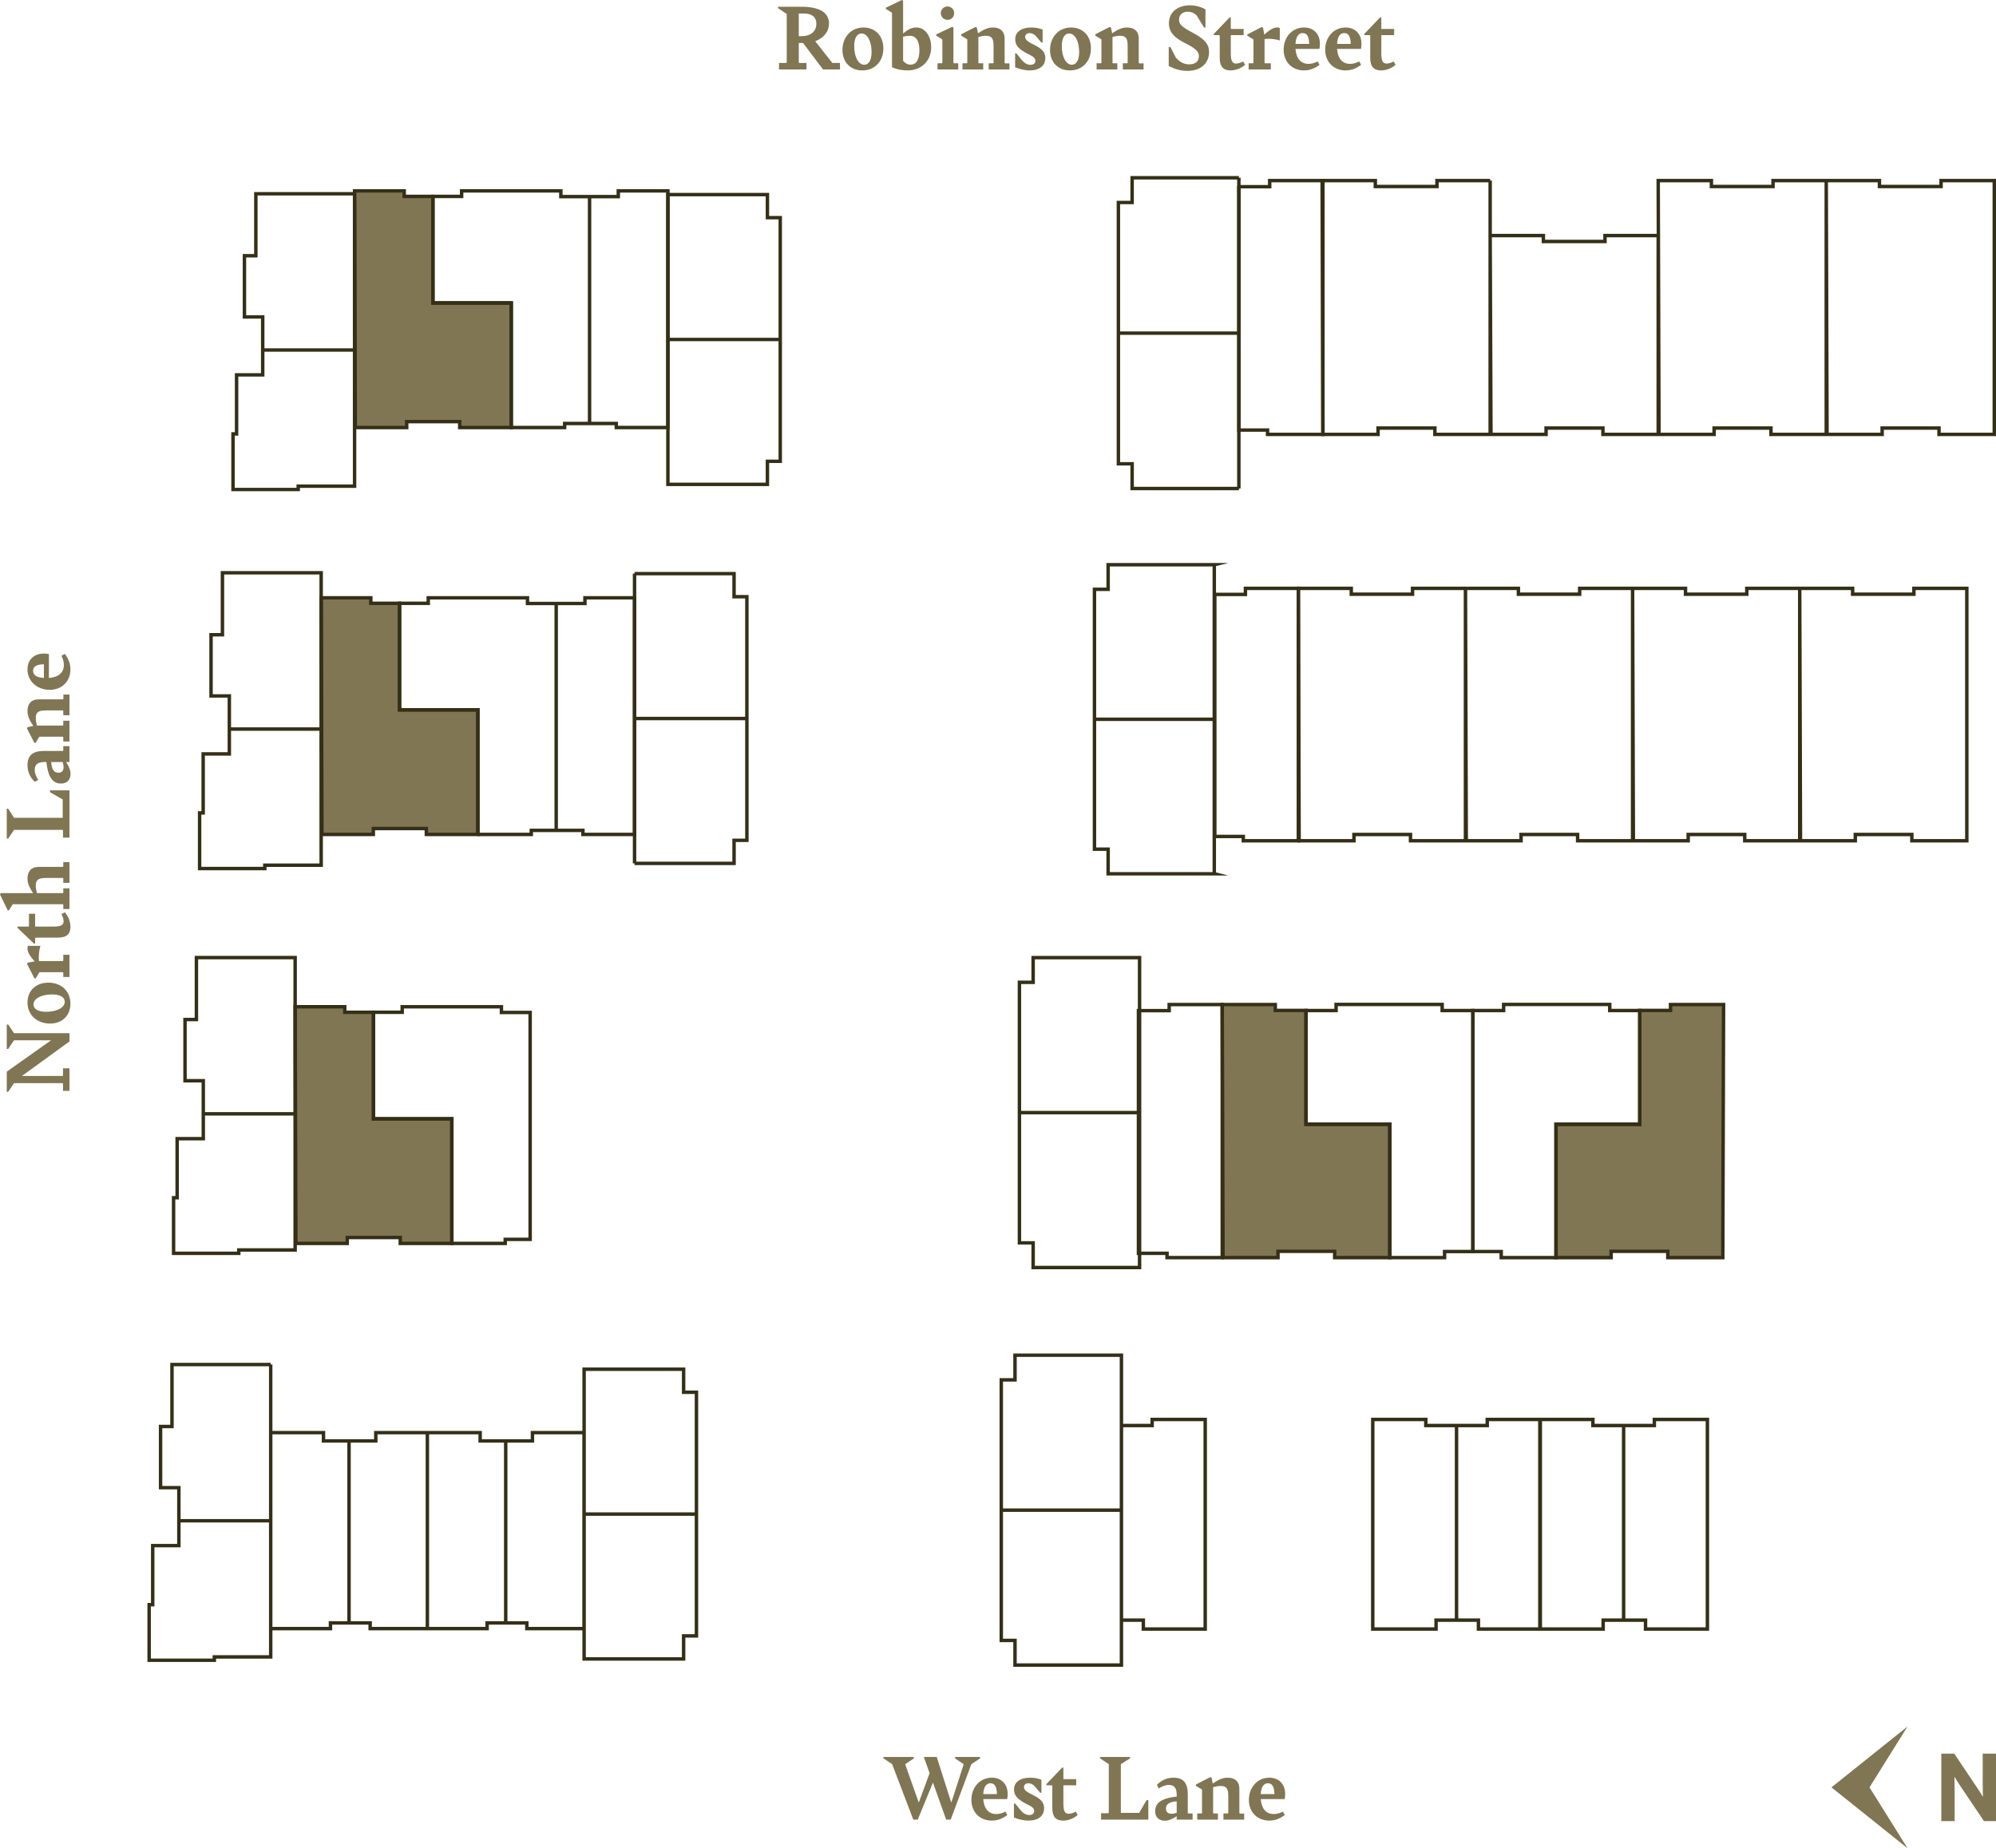 <?xml version="1.0" encoding="UTF-8"?> <svg xmlns="http://www.w3.org/2000/svg" id="b" data-name="Layer 2" viewBox="0 0 144.915 134.209"><defs><style> .d { fill: #807654; } .e { fill: none; stroke: #342f16; stroke-miterlimit: 10; stroke-width: .25px; } </style></defs><g id="c" data-name="Layer 1"><g><g><polygon class="d" points="135.73 129.788 138.493 134.209 132.967 129.788 138.493 125.367 135.73 129.788"></polygon><path class="d" d="M144.915,132.238v-4.9h-.966v2.072c0,.273,.014,.889,.014,1.071-.063-.126-.224-.371-.343-.553l-1.736-2.59h-.938v4.9h.966v-2.156c0-.273-.014-.889-.014-1.071,.063,.126,.224,.371,.343,.553l1.799,2.674h.875Z"></path></g><polygon class="d" points="25.743 13.862 25.796 31.045 29.527 31.045 29.527 30.617 33.376 30.617 33.376 31.045 37.118 31.045 37.118 21.997 31.43 21.997 31.43 14.262 29.345 14.262 29.345 13.862 25.743 13.862"></polygon><polygon class="e" points="25.743 13.862 25.796 31.045 29.527 31.045 29.527 30.617 33.376 30.617 33.376 31.045 37.118 31.045 37.118 21.997 31.43 21.997 31.43 14.262 29.345 14.262 29.345 13.862 25.743 13.862"></polygon><path class="e" d="M88.197,43.164v17.574h2.07v.313h3.996v-18.329h-3.842v.442h-2.224Zm1.749-29.608V31.228h2.082v.314h4.018V13.113h-3.863v.443h-2.237Zm-47.142,.72V30.752h1.941v.293h3.747V13.862h-3.602v.414h-2.086Zm-5.687,16.769v-9.048h-5.687v-7.735h2.085v-.4h7.204v.414h2.085V30.752h-1.809v.293h-3.878Z"></path><polygon class="d" points="23.32 43.409 23.373 60.592 27.105 60.592 27.105 60.164 30.953 60.164 30.953 60.592 34.695 60.592 34.695 51.544 29.007 51.544 29.007 43.809 26.922 43.809 26.922 43.409 23.32 43.409"></polygon><polygon class="e" points="23.32 43.409 23.373 60.592 27.105 60.592 27.105 60.164 30.953 60.164 30.953 60.592 34.695 60.592 34.695 51.544 29.007 51.544 29.007 43.809 26.922 43.809 26.922 43.409 23.32 43.409"></polygon><path class="e" d="M120.39,17.106h-3.863v.429h-4.474v-.429h-3.863l.057,14.437h4.002v-.459h4.128v.459h4.013v-14.437Zm24.4-3.993h-3.863v.429h-4.474v-.429h-3.863l.057,18.43h4.002v-.459h4.128v.459h4.013V13.113Zm-12.2,0h-3.863v.429h-4.474v-.429h-3.863l.057,18.43h4.002v-.459h4.128v.459h4.013V13.113Zm10.207,29.61h-3.842v.426h-4.449v-.426h-3.842l.056,18.329h3.981v-.456h4.105v.456h3.991v-18.329Zm-12.133,0h-3.843v.426h-4.448v-.426h-3.843l.057,18.329h3.98v-.456h4.105v.456h3.992v-18.329Zm-12.134,0h-3.842v.426h-4.449v-.426h-3.842l.057,18.329h3.98v-.456h4.105v.456h3.991v-18.329Zm-12.133,0h-3.842v.426h-4.449v-.426h-3.842l.056,18.329h3.981v-.456h4.105v.456h3.991v-18.329Zm1.793-29.61h-3.863v.429h-4.474v-.429h-3.863l.057,18.43h4.002v-.459h4.128v.459h4.013V13.113ZM40.382,43.823v16.476h1.941v.293h3.747v-17.183h-3.602v.414h-2.086Zm-5.687,16.769v-9.048h-5.687v-7.735h2.085v-.4h7.204v.414h2.085v16.476h-1.809v.293h-3.878Z"></path><polygon class="d" points="21.428 73.106 21.481 90.289 25.213 90.289 25.213 89.861 29.061 89.861 29.061 90.289 32.803 90.289 32.803 81.241 27.115 81.241 27.115 73.506 25.03 73.506 25.03 73.106 21.428 73.106"></polygon><polygon class="e" points="21.428 73.106 21.481 90.289 25.213 90.289 25.213 89.861 29.061 89.861 29.061 90.289 32.803 90.289 32.803 81.241 27.115 81.241 27.115 73.506 25.03 73.506 25.03 73.106 21.428 73.106"></polygon><path class="e" d="M82.655,73.387v17.621h2.076v.313h4.007v-18.376h-3.852v.442h-2.231Zm-49.852,16.902v-9.048h-5.687v-7.735h2.085v-.4h7.204v.414h2.085v16.476h-1.809v.293h-3.878Z"></path><polygon class="d" points="100.903 91.321 96.901 91.321 96.901 90.864 92.786 90.864 92.786 91.321 88.794 91.321 88.737 72.945 92.589 72.945 92.589 73.372 94.82 73.372 94.82 81.637 100.903 81.637 100.903 91.321"></polygon><polygon class="e" points="100.903 91.321 96.901 91.321 96.901 90.864 92.786 90.864 92.786 91.321 88.794 91.321 88.737 72.945 92.589 72.945 92.589 73.372 94.82 73.372 94.82 81.637 100.903 81.637 100.903 91.321"></polygon><polygon class="e" points="100.903 81.637 100.903 91.321 104.88 91.321 104.88 90.879 106.937 90.879 106.937 73.38 104.706 73.38 104.706 72.937 97.003 72.937 97.003 73.38 94.82 73.38 94.82 81.637 100.903 81.637"></polygon><polygon class="d" points="112.971 91.321 116.973 91.321 116.973 90.864 121.088 90.864 121.088 91.321 125.079 91.321 125.136 72.945 121.284 72.945 121.284 73.372 119.053 73.372 119.053 81.637 112.971 81.637 112.971 91.321"></polygon><polygon class="e" points="112.971 91.321 116.973 91.321 116.973 90.864 121.088 90.864 121.088 91.321 125.079 91.321 125.136 72.945 121.284 72.945 121.284 73.372 119.053 73.372 119.053 81.637 112.971 81.637 112.971 91.321"></polygon><path class="e" d="M42.408,120.464h7.225v-1.675h.931v-8.845h-8.156v10.52Zm0-21.04h7.225v1.674h.931v8.846h-8.156v-10.52Zm-5.692,18.422v-13.213h1.941v-.604h3.746v14.231h-4.154v-.414h-1.533Zm0,0v-13.213h-1.855v-.604h-3.833v14.231h4.338v-.414h1.35Zm-11.375,0v-13.213h1.942v-.604h3.745v14.231h-4.154v-.414h-1.533Zm0,0v-13.213h-1.855v-.604h-3.832v14.231h4.338v-.414h1.349Zm92.539-14.332v14.131h-1.486v.646h-4.596v-15.219h3.852v.442h2.23Zm0,0v14.131h1.59v.646h4.492v-15.219h-3.852v.442h-2.23Zm-12.132,0v14.131h-1.486v.646h-4.596v-15.219h3.852v.442h2.23Zm0,0v14.131h1.59v.646h4.493v-15.219h-3.853v.442h-2.23Zm-24.329,0v14.131h1.59v.646h4.492v-15.219h-3.852v.442h-2.23Zm0,17.394h-7.727v-1.791h-.996v-9.46h8.723v11.251Zm0-22.501h-7.727v1.791h-.996v9.459h8.723v-11.25Zm1.317-6.367h-7.727v-1.791h-.996v-9.459h8.723v11.25Zm0-22.501h-7.727v1.791h-.996v9.46h8.723v-11.251ZM19.654,110.429v9.886h-4.092v.243h-4.734v-4.036h.259v-4.288h1.899v-1.805h6.668Zm0-11.345h-7.168v4.498h-.828v4.443h1.328v2.404h6.668v-11.345Zm1.774-18.204v9.885h-4.092v.244h-4.733v-4.037h.258v-4.287h1.899v-1.805h6.668Zm0-11.346h-7.168v4.498h-.827v4.444h1.327v2.404h6.668v-11.346Zm24.641-6.84h7.226v-1.675h.931v-8.845h-8.156v10.52Zm-.001-21.04h7.226v1.675h.931v8.845h-8.156v-10.52Zm-22.75,11.285v9.886h-4.092v.243h-4.734v-4.036h.259v-4.288h1.899v-1.805h6.668Zm0-11.346h-7.168v4.499h-.827v4.443h1.327v2.404h6.668v-11.346Zm64.843,21.856h-7.708v-1.786h-.992v-9.435h8.699v11.221Zm0-22.442h-7.708v1.786h-.992v9.435h8.699v-11.221Zm1.785-5.533h-7.75v-1.796h-.998v-9.487h8.747v11.283Zm0-22.566h-7.75v1.796h-.998v9.487h8.747V12.908Zm-41.454,22.263h7.225v-1.675h.931v-8.845h-8.156v10.52Zm0-21.04h7.225v1.674h.931v8.846h-8.156V14.131Zm-22.749,11.285v9.886h-4.092v.243h-4.734v-4.036h.259v-4.288h1.898v-1.805h6.669Zm0-11.346h-7.168v4.499h-.828v4.443h1.327v2.404h6.669V14.07ZM112.971,81.637v9.684h-3.978v-.442h-2.056v-17.499h2.23v-.443h7.704v.443h2.182v8.257h-6.082Z"></path><g><path class="d" d="M57.994,2.627h.21c.631,0,1.065-.329,1.065-.897,0-.518-.364-.75-.91-.75h-.365v1.647Zm2.991,1.946v.47h-1.233l-1.45-1.926h-.308v1.422l.035,.034h.525v.47h-1.996v-.47h.526l.035-.034V1.015l-.631-.42v-.105h1.682c1.372,0,2.017,.448,2.017,1.219,0,.609-.421,1.071-1.002,1.282l1.218,1.548,.057,.034h.525Z"></path><path class="d" d="M63.279,3.789c0-.798-.308-1.358-.728-1.358-.329,0-.533,.336-.533,.91,0,.799,.309,1.359,.729,1.359,.329,0,.532-.337,.532-.911m-2.115-.161c0-.924,.617-1.632,1.527-1.632,.819,0,1.443,.568,1.443,1.521s-.637,1.596-1.527,1.596c-.855,0-1.443-.589-1.443-1.485"></path><path class="d" d="M66.752,3.635c0-.693-.273-1.036-.687-1.036-.175,0-.315,.021-.497,.063v1.751c.14,.175,.315,.28,.539,.28,.435,0,.645-.385,.645-1.058m.854-.21c0,1.1-.833,1.688-1.681,1.688-.378,0-.749-.048-1.162-.231V.925l-.449-.28v-.084l1.163-.561,.091,.049V2.431c.336-.274,.588-.435,.967-.435,.616,0,1.071,.61,1.071,1.429"></path><path class="d" d="M68.304,.953c0-.266,.217-.483,.49-.483,.266,0,.483,.217,.483,.483,0,.273-.217,.491-.483,.491-.273,0-.49-.218-.49-.491m-.238,3.642h.315l.035-.035v-1.694l-.448-.281v-.084l1.162-.553,.091,.042v2.57l.035,.035h.316v.448h-1.506v-.448Z"></path><path class="d" d="M73.289,4.602v.441h-1.506v-.448h.316l.035-.035v-1.246c0-.561-.161-.715-.561-.715-.154,0-.322,.028-.539,.084v1.877l.035,.035h.315v.448h-1.506v-.448h.315l.035-.035v-1.702l-.448-.273v-.091l1.051-.539,.091,.048,.084,.414c.413-.273,.707-.42,1.086-.42,.497,0,.847,.245,.847,.819v1.744l.035,.042h.315Z"></path><path class="d" d="M73.701,4.882v-1.009h.091l.385,.477c.175,.217,.4,.357,.631,.357,.259,0,.364-.134,.364-.294,0-.295-.364-.385-.715-.589-.532-.307-.749-.552-.749-.98,0-.532,.462-.848,1.162-.848,.309,0,.561,.049,.827,.148v.945h-.091l-.406-.483c-.126-.12-.273-.203-.441-.203-.218,0-.329,.125-.329,.273,0,.259,.294,.399,.671,.588,.54,.273,.792,.525,.792,.938,0,.568-.42,.911-1.142,.911-.35,0-.784-.105-1.05-.231"></path><path class="d" d="M78.35,3.789c0-.798-.308-1.358-.728-1.358-.329,0-.533,.336-.533,.91,0,.799,.309,1.359,.729,1.359,.329,0,.532-.337,.532-.911m-2.115-.161c0-.924,.617-1.632,1.527-1.632,.819,0,1.443,.568,1.443,1.521s-.637,1.596-1.527,1.596c-.855,0-1.443-.589-1.443-1.485"></path><path class="d" d="M83.026,4.602v.441h-1.506v-.448h.316l.035-.035v-1.246c0-.561-.161-.715-.561-.715-.154,0-.322,.028-.539,.084v1.877l.035,.035h.315v.448h-1.506v-.448h.315l.036-.035v-1.702l-.449-.273v-.091l1.051-.539,.091,.048,.084,.414c.413-.273,.707-.42,1.086-.42,.497,0,.847,.245,.847,.819v1.744l.035,.042h.315Z"></path><path class="d" d="M84.852,4.784v-1.373h.119l.406,.784c.322,.351,.617,.477,.96,.477,.434,0,.707-.203,.707-.589,0-.315-.196-.553-1.015-.959-.75-.371-1.163-.784-1.163-1.436,0-.805,.644-1.302,1.52-1.302,.406,0,.805,.111,1.134,.294V1.996h-.105l-.525-.861c-.154-.168-.343-.281-.686-.281-.336,0-.602,.218-.602,.575,0,.322,.195,.525,.938,.917,.945,.498,1.24,.869,1.24,1.436,0,.764-.547,1.366-1.576,1.366-.491,0-.953-.14-1.352-.364"></path><path class="d" d="M88.555,4.195v-1.61l-.035-.036h-.392v-.09l1.141-1.192h.091v.834h.932v.448h-.932v1.31c0,.561,.105,.757,.385,.757,.162,0,.358-.07,.519-.154l.133,.245c-.266,.23-.652,.406-1.05,.406-.505,0-.792-.245-.792-.918"></path><path class="d" d="M91.81,2.83v1.729l.035,.036h.42v.448h-1.611v-.448h.315l.035-.036v-1.694l-.448-.273v-.091l1.051-.54,.091,.05,.091,.504c.343-.316,.658-.519,.924-.519,.077,0,.134,.007,.203,.035v.903c-.273-.077-.56-.119-.875-.119-.077,0-.154,.008-.231,.015"></path><path class="d" d="M94.057,3.187h.994c-.013-.588-.189-.785-.476-.785-.308,0-.49,.274-.518,.785m1.611,1.275l.133,.245c-.315,.245-.687,.406-1.128,.406-.833,0-1.478-.589-1.478-1.505,0-.904,.617-1.612,1.478-1.612,.715,0,1.156,.484,1.156,1.177,0,.126-.007,.225-.035,.378h-1.737c.049,.673,.371,1.086,.946,1.086,.209,0,.42-.056,.665-.175"></path><path class="d" d="M97.074,3.187h.994c-.013-.588-.189-.785-.476-.785-.308,0-.49,.274-.518,.785m1.611,1.275l.133,.245c-.315,.245-.686,.406-1.128,.406-.833,0-1.478-.589-1.478-1.505,0-.904,.617-1.612,1.478-1.612,.715,0,1.156,.484,1.156,1.177,0,.126-.007,.225-.035,.378h-1.737c.049,.673,.371,1.086,.945,1.086,.21,0,.421-.056,.666-.175"></path><path class="d" d="M99.482,4.195v-1.61l-.035-.036h-.392v-.09l1.141-1.192h.091v.834h.932v.448h-.932v1.31c0,.561,.105,.757,.385,.757,.162,0,.358-.07,.519-.154l.133,.245c-.266,.23-.652,.406-1.05,.406-.505,0-.792-.245-.792-.918"></path></g><polygon class="d" points=".491 74.392 .595 74.392 1.016 75.023 5.043 75.023 5.043 75.625 1.59 78.132 4.539 78.132 4.573 78.097 4.573 77.572 5.043 77.572 5.043 79.211 4.573 79.211 4.573 78.686 4.539 78.651 1.016 78.651 .595 79.281 .491 79.281 .491 77.818 3.706 75.54 1.016 75.54 .595 76.171 .491 76.171 .491 74.392"></polygon><g><path class="d" d="M3.789,72.21c-.798,0-1.358,.307-1.358,.728,0,.328,.336,.532,.91,.532,.799,0,1.359-.308,1.359-.729,0-.328-.337-.531-.911-.531m-.161,2.115c-.924,0-1.632-.617-1.632-1.527,0-.82,.568-1.444,1.521-1.444s1.596,.638,1.596,1.528c0,.854-.589,1.443-1.485,1.443"></path><path class="d" d="M2.83,69.788h1.729l.036-.035v-.42h.448v1.611h-.448v-.315l-.036-.035h-1.694l-.273,.448h-.091l-.54-1.051,.05-.091,.504-.091c-.316-.343-.519-.658-.519-.924,0-.077,.007-.134,.035-.203h.903c-.077,.272-.119,.56-.119,.876,0,.076,.008,.154,.015,.23"></path><path class="d" d="M4.196,68.087h-1.61l-.036,.035v.393h-.09l-1.192-1.142v-.091h.834v-.931h.448v.931h1.31c.561,0,.757-.105,.757-.384,0-.163-.07-.358-.154-.52l.245-.133c.23,.267,.406,.653,.406,1.051,0,.504-.245,.791-.918,.791"></path><path class="d" d="M4.595,62.599h.448v1.506h-.448v-.317l-.035-.035h-1.246c-.561,0-.715,.162-.715,.561,0,.154,.028,.322,.084,.539h1.877l.035-.034v-.316h.448v1.506h-.448v-.314l-.035-.035H.925l-.28,.447h-.084l-.561-1.155,.049-.099H2.403c-.259-.399-.407-.686-.407-1.057,0-.498,.245-.847,.82-.847h1.744l.035-.036v-.314Z"></path></g><polygon class="d" points="4.574 60.822 4.574 60.297 4.539 60.261 1.016 60.261 .595 60.891 .491 60.891 .491 58.72 .595 58.72 1.016 59.385 4.552 59.385 4.552 58.055 3.629 57.523 3.629 57.389 5.043 57.389 5.043 60.822 4.574 60.822"></polygon><g><path class="d" d="M4.553,55.333h-.841c.05,.547,.203,.771,.519,.778,.266,.007,.385-.161,.385-.399,0-.119-.028-.246-.063-.379m.042-1.155h.448v1.155h-.245c.196,.287,.322,.582,.322,.869,0,.336-.174,.694-.693,.694-.525,0-.932-.351-1.058-1.563h-.126c-.476,0-.721,.161-.721,.568,0,.245,.098,.483,.259,.735l-.266,.133c-.343-.343-.519-.735-.519-1.211,0-.736,.421-1.029,1.199-1.029h1.365l.035-.036v-.315Z"></path><path class="d" d="M4.602,50.433h.441v1.506h-.448v-.316l-.035-.035h-1.246c-.561,0-.715,.161-.715,.561,0,.153,.028,.322,.084,.539h1.877l.035-.034v-.317h.448v1.506h-.448v-.314l-.035-.035h-1.702l-.273,.448h-.091l-.539-1.051,.048-.091,.414-.084c-.273-.414-.42-.707-.42-1.086,0-.497,.245-.847,.819-.847h1.744l.042-.036v-.314Z"></path><path class="d" d="M3.187,49.229v-.994c-.588,.014-.785,.19-.785,.477,0,.307,.274,.49,.785,.517m1.275-1.611l.245-.133c.245,.316,.406,.687,.406,1.128,0,.833-.589,1.478-1.505,1.478-.904,0-1.612-.617-1.612-1.478,0-.714,.484-1.155,1.177-1.155,.126,0,.225,.007,.378,.035v1.736c.673-.049,1.086-.371,1.086-.945,0-.21-.056-.42-.175-.666"></path></g><polygon class="d" points="71.153 127.579 71.153 127.684 70.523 128.104 69.024 132.132 68.695 132.132 67.736 129.442 66.629 132.132 66.307 132.132 64.773 128.104 64.142 127.684 64.142 127.579 66.349 127.579 66.349 127.684 65.718 128.104 66.692 130.857 66.72 130.857 67.49 128.756 67.07 127.579 68.009 127.579 69.052 130.857 69.08 130.857 69.969 128.104 69.339 127.684 69.339 127.579 71.153 127.579"></polygon><g><path class="d" d="M71.388,130.276h.994c-.013-.588-.189-.785-.476-.785-.308,0-.49,.274-.518,.785m1.611,1.275l.133,.245c-.315,.245-.686,.406-1.128,.406-.833,0-1.478-.589-1.478-1.505,0-.904,.617-1.612,1.478-1.612,.715,0,1.156,.484,1.156,1.177,0,.126-.007,.225-.035,.378h-1.737c.049,.673,.371,1.086,.945,1.086,.21,0,.421-.056,.666-.175"></path><path class="d" d="M73.614,131.971v-1.009h.091l.385,.477c.175,.217,.4,.357,.631,.357,.259,0,.364-.134,.364-.294,0-.295-.364-.385-.715-.589-.532-.307-.749-.552-.749-.98,0-.532,.462-.848,1.162-.848,.309,0,.561,.049,.827,.148v.945h-.091l-.406-.483c-.126-.12-.273-.203-.441-.203-.218,0-.329,.125-.329,.273,0,.259,.294,.399,.671,.588,.54,.273,.792,.525,.792,.938,0,.568-.42,.911-1.142,.911-.35,0-.784-.105-1.05-.231"></path><path class="d" d="M76.4,131.284v-1.61l-.035-.036h-.392v-.09l1.141-1.192h.091v.834h.932v.448h-.932v1.31c0,.561,.105,.757,.385,.757,.162,0,.358-.07,.519-.154l.133,.245c-.266,.23-.652,.406-1.05,.406-.505,0-.792-.245-.792-.918"></path></g><polygon class="d" points="79.941 131.662 80.466 131.662 80.502 131.628 80.502 128.104 79.871 127.684 79.871 127.579 82.043 127.579 82.043 127.684 81.377 128.104 81.377 131.641 82.708 131.641 83.24 130.717 83.373 130.717 83.373 132.132 79.941 132.132 79.941 131.662"></polygon><g><path class="d" d="M85.431,131.642v-.841c-.547,.05-.771,.203-.778,.519-.007,.266,.161,.385,.399,.385,.12,0,.245-.028,.379-.063m1.155,.042v.448h-1.155v-.245c-.288,.196-.582,.322-.869,.322-.336,0-.693-.174-.693-.693,0-.525,.35-.932,1.562-1.058v-.126c0-.476-.161-.721-.568-.721-.245,0-.483,.098-.735,.259l-.133-.266c.343-.343,.735-.519,1.212-.519,.735,0,1.029,.421,1.029,1.199v1.365l.035,.035h.315Z"></path><path class="d" d="M90.331,131.691v.441h-1.506v-.448h.316l.035-.035v-1.246c0-.561-.161-.715-.561-.715-.154,0-.322,.028-.539,.084v1.877l.035,.035h.315v.448h-1.506v-.448h.315l.035-.035v-1.702l-.448-.273v-.091l1.051-.539,.091,.048,.084,.414c.413-.273,.707-.42,1.086-.42,.497,0,.847,.245,.847,.819v1.744l.035,.042h.315Z"></path><path class="d" d="M91.534,130.276h.994c-.013-.588-.189-.785-.476-.785-.308,0-.49,.274-.518,.785m1.611,1.275l.133,.245c-.315,.245-.687,.406-1.128,.406-.833,0-1.478-.589-1.478-1.505,0-.904,.617-1.612,1.478-1.612,.715,0,1.156,.484,1.156,1.177,0,.126-.007,.225-.035,.378h-1.737c.049,.673,.371,1.086,.945,1.086,.21,0,.421-.056,.666-.175"></path></g></g></g></svg> 